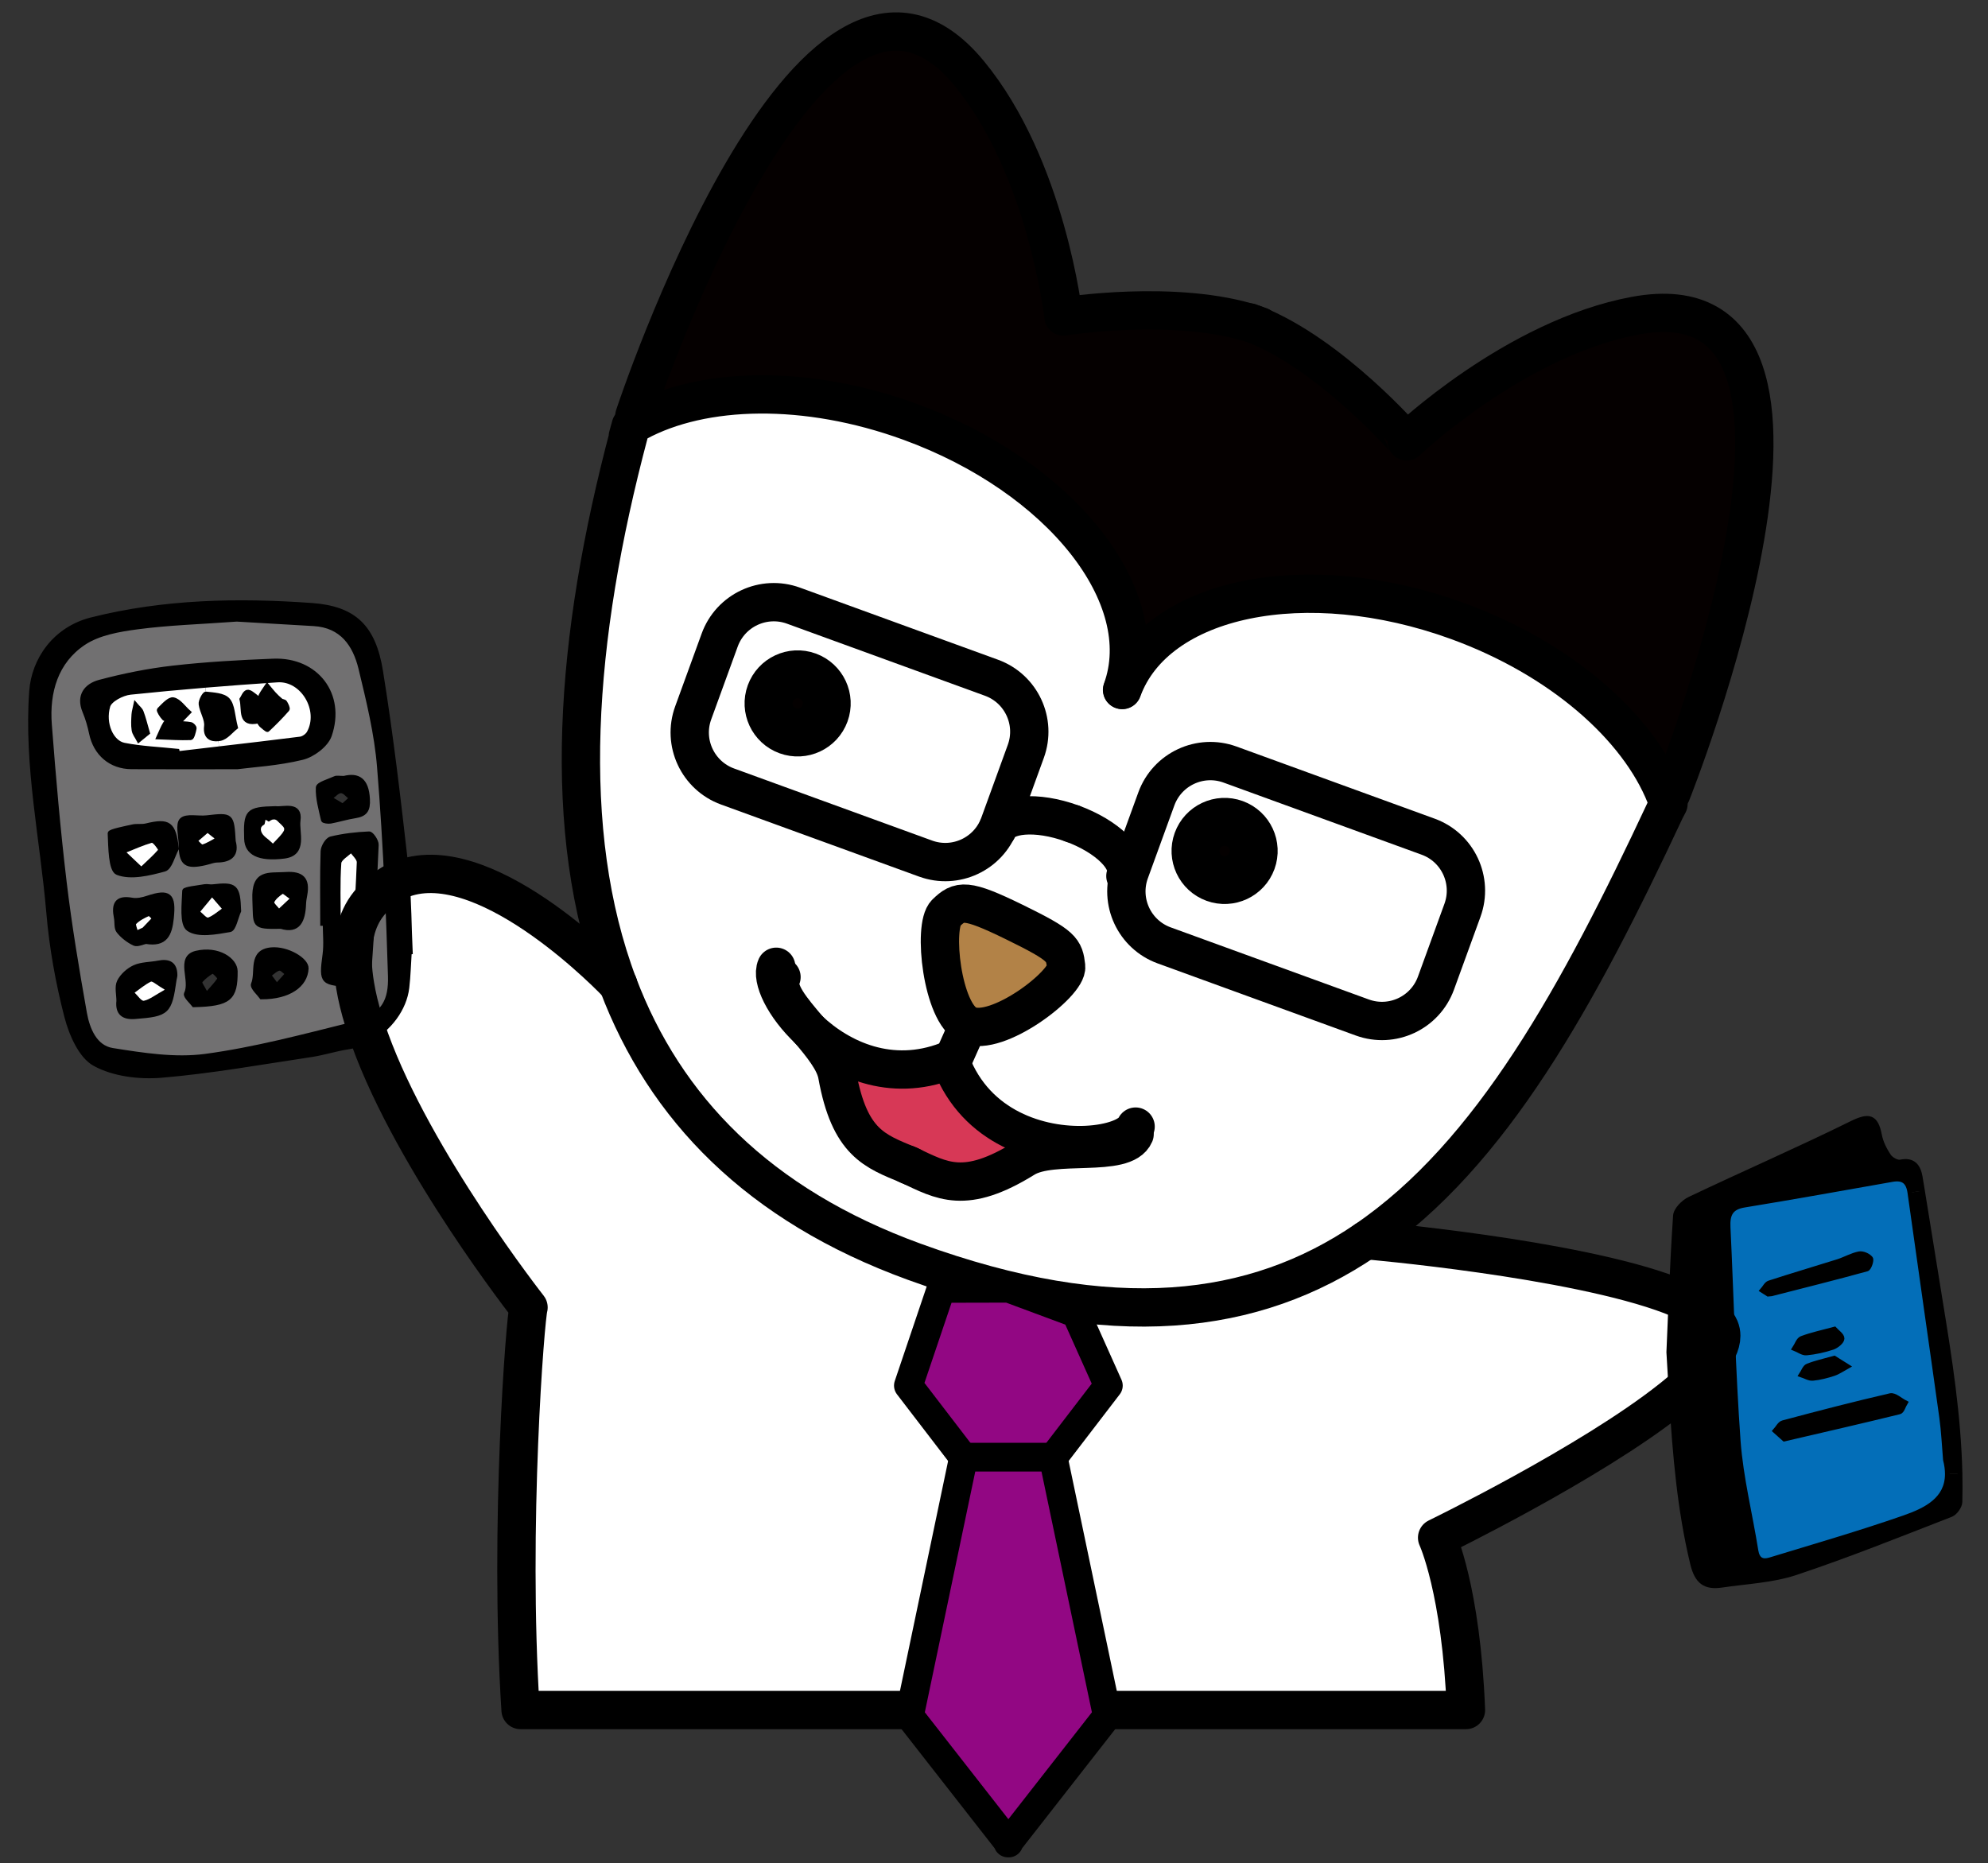 <?xml version="1.0" encoding="utf-8"?>
<!-- Generator: Adobe Illustrator 16.0.3, SVG Export Plug-In . SVG Version: 6.00 Build 0)  -->
<!DOCTYPE svg PUBLIC "-//W3C//DTD SVG 1.1//EN" "http://www.w3.org/Graphics/SVG/1.1/DTD/svg11.dtd">
<svg version="1.1" id="レイヤー_1" xmlns:x="http://ns.adobe.com/Extensibility/1.0/" xmlns:i="http://ns.adobe.com/AdobeIllustrator/10.0/" xmlns:graph="http://ns.adobe.com/Graphs/1.0/"
	 xmlns="http://www.w3.org/2000/svg" xmlns:xlink="http://www.w3.org/1999/xlink" xmlns:a="http://ns.adobe.com/AdobeSVGViewerExtensions/3.0/"
	 x="0px" y="0px" width="415px" height="389.001px" viewBox="0 0 415 389.001" enable-background="new 0 0 415 389.001"
	 xml:space="preserve">
<rect x="0" y="0" width="415" height="389.001" fill="#333333" stroke="none"/>
<g id="XMLID_2_">
	<g>
		<path d="M409.15,307.65c0.04,1.97,0.04,3.939-0.011,5.91c-0.02,0.92-1,2.29-1.859,2.63c-10.761,4.18-21.48,8.5-32.42,12.14
			c-4.9,1.63-10.28,1.84-15.45,2.61c-3.46,0.51-5.17-0.71-6.08-4.511c-2.71-11.25-3.66-22.659-4.39-34.439
			c6.17-4.91,10.38-9.561,10.38-13.12l2.35-0.1c0.3,7.369,0.65,14.739,1.18,22.1c0.57,7.67,2.49,15.23,3.7,22.85
			c0.311,1.931,1.351,2.42,2.94,1.931c9.33-2.851,18.729-5.561,27.939-8.771c4.66-1.62,9.09-3.85,9.09-9.149L409.15,307.65z"/>
		<path d="M409.15,307.65l-2.631,0.08c0-0.9-0.119-1.88-0.399-2.971c-0.25-2.939-0.38-5.899-0.78-8.81
			c-2.18-15.66-4.46-31.3-6.64-46.95l2.609-0.43c1.29,7.79,2.5,15.58,3.78,23.37C407.03,283.79,408.88,295.64,409.15,307.65z"/>
		<path fill="#036EB8" d="M406.12,304.76c0.28,1.091,0.399,2.07,0.399,2.971c0,5.3-4.43,7.529-9.09,9.149
			c-9.21,3.21-18.609,5.92-27.939,8.771c-1.59,0.489-2.63,0-2.94-1.931c-1.21-7.619-3.13-15.18-3.7-22.85
			c-0.529-7.36-0.88-14.73-1.18-22.1c-0.31-7.53-0.57-15.051-0.93-22.57c-0.12-2.59,0.49-4.14,3.39-4.61
			c10.311-1.68,20.58-3.54,30.87-5.35c2.25-0.4,3.37,0.41,3.7,2.76c2.18,15.65,4.46,31.29,6.64,46.95
			C405.74,298.86,405.87,301.82,406.12,304.76z M396.53,294.75c0.529-0.13,0.81-1.25,1.21-1.899c-1.05-0.53-2.25-1.681-3.13-1.48
			c-7.511,1.73-14.971,3.67-22.42,5.66c-0.65,0.17-1.091,1.109-1.62,1.689c0.64,0.57,1.27,1.141,1.899,1.7
			C380.74,298.49,388.65,296.69,396.53,294.75z M389.72,264.92c0.471-0.13,1.04-1.84,0.771-2.189c-0.471-0.61-1.65-1.11-2.391-0.971
			c-1.529,0.301-2.939,1.141-4.439,1.62c-4.771,1.5-9.57,2.91-14.33,4.46c-0.59,0.19-0.96,1.021-1.44,1.561
			c0.49,0.31,0.98,0.62,1.21,0.77c0.471-0.04,0.551-0.03,0.631-0.05C376.4,268.41,383.09,266.75,389.72,264.92z M384.53,279.45
			c0.02-0.68-1.09-1.41-1.58-1.96c-2.601,0.7-4.79,1.16-6.851,1.939c-0.659,0.25-1,1.37-1.479,2.091c0.83,0.33,1.7,1.01,2.49,0.93
			c1.85-0.18,3.71-0.58,5.47-1.17C383.39,281,384.51,280.101,384.53,279.45z M385.63,285.26c-0.92-0.569-1.83-1.149-2.72-1.71
			c-2.101,0.59-3.9,0.971-5.57,1.641c-0.59,0.239-0.89,1.199-1.32,1.84c0.801,0.26,1.631,0.79,2.4,0.72c1.49-0.14,2.98-0.53,4.4-1
			C383.81,286.41,384.7,285.771,385.63,285.26z"/>
		<path d="M400.84,245.71c0.16,0.95,0.32,1.91,0.47,2.86L398.7,249c-0.33-2.35-1.45-3.16-3.7-2.76
			c-10.29,1.81-20.56,3.67-30.87,5.35c-2.899,0.471-3.51,2.021-3.39,4.61c0.359,7.52,0.62,15.04,0.93,22.57l-2.35,0.1
			c0-0.55-0.11-1.08-0.32-1.58c-1.1-2.56-4.85-4.85-10.13-6.86c0.24-5.46,0.51-11.05,0.89-16.63c0.08-1.25,1.681-2.859,2.98-3.47
			c11.22-5.34,22.64-10.3,33.779-15.8c3.601-1.771,5.07-1.48,5.83,2.46c0.29,1.53,1.051,3.04,1.92,4.35
			c0.461,0.681,1.711,1.41,2.431,1.261C399.44,242.021,400.47,243.561,400.84,245.71z M387.16,238.47
			c-1.2,0.29-1.71,0.341-2.15,0.54c-3.04,1.37-6.05,2.79-9.08,4.17c-2.46,1.11-4.93,2.181-7.39,3.29
			c-0.271,0.131-0.48,0.4-0.71,0.601c0.33,0.03,0.72,0.189,0.979,0.069c5.62-2.489,11.221-5.01,16.811-7.539
			C385.96,239.45,386.24,239.15,387.16,238.47z M385.09,244c0.12-0.149,0.24-0.32,0.37-0.479c-0.13-0.061-0.31-0.21-0.38-0.17
			c-0.19,0.109-0.33,0.3-0.49,0.449C384.73,243.86,384.87,243.91,385.09,244z"/>
		<path d="M397.74,292.851c-0.4,0.649-0.681,1.77-1.21,1.899c-7.88,1.94-15.79,3.74-24.061,5.67c-0.63-0.56-1.26-1.13-1.899-1.7
			c0.529-0.58,0.97-1.52,1.62-1.689c7.449-1.99,14.909-3.93,22.42-5.66C395.49,291.17,396.69,292.32,397.74,292.851z"/>
		<path d="M390.49,262.73c0.27,0.35-0.3,2.06-0.771,2.189c-6.63,1.83-13.319,3.49-19.989,5.2c-0.08,0.02-0.16,0.01-0.631,0.05
			c-0.229-0.149-0.72-0.46-1.21-0.77c0.48-0.54,0.851-1.37,1.44-1.561c4.76-1.55,9.56-2.96,14.33-4.46
			c1.5-0.479,2.91-1.319,4.439-1.62C388.84,261.62,390.02,262.12,390.49,262.73z"/>
		<path d="M382.95,277.49c0.49,0.55,1.6,1.28,1.58,1.96c-0.021,0.65-1.141,1.55-1.95,1.83c-1.76,0.59-3.62,0.99-5.47,1.17
			c-0.79,0.08-1.66-0.6-2.49-0.93c0.479-0.721,0.82-1.841,1.479-2.091C378.16,278.65,380.35,278.19,382.95,277.49z"/>
		<path d="M382.91,283.55c0.89,0.561,1.8,1.141,2.72,1.71c-0.93,0.511-1.82,1.15-2.81,1.49c-1.42,0.47-2.91,0.86-4.4,1
			c-0.77,0.07-1.6-0.46-2.4-0.72c0.431-0.641,0.73-1.601,1.32-1.84C379.01,284.521,380.81,284.14,382.91,283.55z"/>
		<path d="M359,277.29c0.21,0.5,0.32,1.03,0.32,1.58c0,3.56-4.21,8.21-10.38,13.12c-0.2-3.2-0.381-6.43-0.57-9.69
			c0.17-3.85,0.33-7.83,0.5-11.87C354.15,272.44,357.9,274.73,359,277.29z"/>
		<path fill="#050000" d="M341.41,65.9c51.05-9.42,7.5,99.71,7.5,99.71l-1.24,0.51c-5.76-14.42-21.86-28.63-43.43-36.48
			c-31.561-11.48-62.88-5.03-69.96,14.41l-0.05-0.02c7.069-19.44-12.771-44.52-44.331-56c-21.65-7.88-43.18-7.32-56.86,0.09
			l-0.61-1.31c0,0,36.79-111.59,69.84-71.56C218.53,34.95,222,66.07,222,66.07s23.5-3.77,39.92,1.65
			c16.08,6.38,31.72,24.42,31.72,24.42S316.3,70.53,341.41,65.9z"/>
		<path fill="#FFFFFF" d="M348.37,282.3c0.189,3.261,0.37,6.49,0.57,9.69c-17.011,13.53-48.94,29.03-48.94,29.03
			s5.03,10.76,6.02,35.979H108.67c-2.46-38.36,1.02-82.1,1.66-84.05c0,0-23.87-30.37-33.12-55.97c4.05-2.221,7.2-6.341,7.73-10.79
			c0.29-2.46,0.34-4.94,0.51-7.41c0.06,0,0.13-0.01,0.2-0.021c-0.25-5.21-0.25-10.439-0.69-15.63
			c17.67-5.29,43.35,21.641,44.07,22.41c0,0.01,0.01,0.01,0.01,0.01c9.73,25.73,29.2,46,61.8,57.86
			c41.49,15.1,71.061,11.31,94.28-4.51c0,0,43.3,3.72,63.75,11.529C348.7,274.47,348.54,278.45,348.37,282.3z"/>
		<path fill="#FFFFFF" d="M129.04,205.55c0,0-0.01,0-0.01-0.01c-12.05-31.88-9.14-72.16,2.33-115.24l-0.3,0.82l0.61-2.22
			c0.45-0.27,0.9-0.53,1.37-0.78c13.68-7.41,35.21-7.97,56.86-0.09c31.56,11.48,51.4,36.56,44.331,56l0.05,0.02
			c7.08-19.44,38.399-25.89,69.96-14.41c21.569,7.85,37.67,22.06,43.43,36.48c0.23,0.56,0.44,1.13,0.63,1.7l-0.63,1.2
			c-18.12,38.72-36.28,71.99-62.55,89.88c-23.22,15.819-52.79,19.609-94.28,4.51C158.24,251.55,138.77,231.28,129.04,205.55z
			 M168.9,215.04c2.68,3.17,5.34,6.44,5.87,9.36c2.57,14.27,7.87,15.899,14.85,18.819c0.03,0.011,0.06,0.021,0.08,0.03
			c6.98,3.271,11.71,6.3,24.189-1.439c2.931-1.82,8.13-1.811,12.87-1.98l-0.029-0.8c-9.551,0.43-22.931-3.5-28.181-17.16l-0.82-0.37
			C185.93,226.04,175.46,221.2,168.9,215.04z M305.29,190.05c2.27-6.229-0.94-13.12-7.17-15.38l-41.34-15.05
			c-6.23-2.27-13.12,0.94-15.391,7.17l-5.529,15.2c-2.271,6.229,0.949,13.12,7.17,15.38l41.35,15.05
			c6.23,2.271,13.11-0.939,15.38-7.17L305.29,190.05z M202.1,213.99c6.04,2.68,20.87-8.69,20.459-12.21
			c-0.409-3.53-0.68-4.32-10.829-9.29c-10.15-4.97-11.471-4.57-14.26-1.87C194.68,193.311,196.65,211.561,202.1,213.99z
			 M214.14,156.87c2.271-6.23-0.939-13.11-7.169-15.38l-41.34-15.05c-6.23-2.26-13.12,0.95-15.39,7.18l-5.53,15.2
			c-2.27,6.22,0.95,13.11,7.17,15.38l41.35,15.05c6.23,2.26,13.11-0.95,15.38-7.17L214.14,156.87z"/>
		<path fill="#FFFFFF" d="M298.12,174.67c6.229,2.26,9.439,9.15,7.17,15.38l-5.53,15.2c-2.27,6.23-9.149,9.44-15.38,7.17
			l-41.35-15.05c-6.221-2.26-9.44-9.15-7.17-15.38l5.529-15.2c2.271-6.23,9.16-9.44,15.391-7.17L298.12,174.67z M261.35,179.73
			c1.15-3.15-0.479-6.64-3.63-7.79c-3.16-1.15-6.64,0.48-7.79,3.63c-1.149,3.16,0.48,6.64,3.63,7.79
			C256.71,184.51,260.2,182.88,261.35,179.73z"/>
		<path fill="#040000" d="M257.72,171.94c3.15,1.15,4.78,4.64,3.63,7.79c-1.149,3.15-4.64,4.78-7.79,3.63
			c-3.149-1.15-4.779-4.63-3.63-7.79C251.08,172.42,254.56,170.79,257.72,171.94z"/>
		<path fill="#D73856" d="M189.62,243.22c-6.98-2.92-12.28-4.55-14.85-18.819c-0.53-2.92-3.19-6.19-5.87-9.36
			c6.56,6.16,17.03,11,28.83,6.46l0.82,0.37c5.25,13.66,18.63,17.59,28.181,17.16l0.029,0.8c-4.74,0.17-9.939,0.16-12.87,1.98
			c-12.479,7.739-17.209,4.71-24.189,1.439C189.68,243.24,189.65,243.23,189.62,243.22z"/>
		<path fill="#B28247" d="M222.56,201.78c0.41,3.52-14.42,14.89-20.459,12.21c-5.45-2.43-7.42-20.68-4.63-23.37
			c2.79-2.7,4.11-3.1,14.26,1.87C221.88,197.46,222.15,198.25,222.56,201.78z"/>
		<path fill="#FFFFFF" d="M206.97,141.49c6.23,2.27,9.44,9.15,7.169,15.38l-5.529,15.21c-2.271,6.22-9.15,9.43-15.38,7.17
			l-41.35-15.05c-6.22-2.27-9.44-9.16-7.17-15.38l5.53-15.2c2.27-6.23,9.16-9.44,15.39-7.18L206.97,141.49z M172.22,148.93
			c1.15-3.15-0.48-6.64-3.63-7.79c-3.16-1.15-6.64,0.48-7.79,3.63c-1.15,3.16,0.48,6.64,3.63,7.79
			C167.59,153.71,171.07,152.08,172.22,148.93z"/>
		<path fill="#040000" d="M168.59,141.14c3.15,1.15,4.78,4.64,3.63,7.79c-1.15,3.15-4.63,4.78-7.79,3.63
			c-3.15-1.15-4.78-4.63-3.63-7.79C161.95,141.62,165.43,139.99,168.59,141.14z"/>
		<path d="M85.65,198.76c-0.07,0.011-0.14,0.021-0.2,0.021c-0.17,2.47-0.22,4.95-0.51,7.41c-0.53,4.449-3.68,8.569-7.73,10.79
			c-0.47-1.301-0.9-2.58-1.29-3.851c4.14-1.609,5.72-4.25,5.57-9.34c-0.18-6.22-0.41-12.45-0.71-18.67
			c1.32-0.91,2.72-1.56,4.18-1.99C85.4,188.32,85.4,193.55,85.65,198.76z"/>
		<path d="M84.72,180.61c0.09,0.84,0.18,1.68,0.24,2.52c-1.46,0.431-2.86,1.08-4.18,1.99c-0.39-8.35-0.89-16.68-1.57-25
			c-0.56-6.93-2.24-13.81-3.88-20.6c-1.21-4.98-3.94-8.96-9.81-9.31c-5.73-0.34-11.46-0.67-16.09-0.94
			c-7.67,0.56-14.23,0.75-20.71,1.61c-3.87,0.51-8.15,1.25-11.27,3.33c-5.81,3.88-7.65,10.26-7.13,17.06
			c0.84,10.97,1.79,21.94,3.09,32.86c1.09,9.16,2.62,18.271,4.23,27.36c0.61,3.41,2.15,7.21,5.83,7.8
			c6.39,1.021,13.08,2.07,19.39,1.23c10.27-1.381,20.37-4.08,30.46-6.591c0.96-0.239,1.82-0.5,2.6-0.8
			c0.39,1.271,0.82,2.55,1.29,3.851c-1.45,0.81-3.03,1.37-4.64,1.609c-2.57,0.391-5.07,1.221-7.64,1.601
			c-10.39,1.55-20.75,3.43-31.19,4.31c-4.62,0.39-10.01-0.25-13.95-2.42c-2.93-1.61-4.91-6.22-5.86-9.87
			c-1.83-7.08-3.14-14.38-3.76-21.67c-1.31-15.4-4.7-30.67-3.57-46.25c0.48-6.54,4.85-12.98,12.54-14.91
			c15.1-3.8,30.55-4.1,45.96-2.99c8.85,0.64,12.86,4.52,14.35,13.73C81.62,153.55,83.19,167.09,84.72,180.61z"/>
		<path fill="#717071" d="M81.49,203.79c0.15,5.09-1.43,7.73-5.57,9.34c-0.79-2.55-1.4-5.029-1.79-7.41
			c0.28,0.04,0.55,0.07,0.71-0.05c0.8-0.58,2.09-1.25,2.14-1.97c0.39-5.39,0.73-10.79,1.02-16.19c0.88-0.939,1.81-1.729,2.78-2.39
			C81.08,191.34,81.31,197.57,81.49,203.79z"/>
		<path fill="#717071" d="M79.21,160.12c0.68,8.32,1.18,16.65,1.57,25c-0.97,0.66-1.9,1.45-2.78,2.39
			c0.21-3.699,0.39-7.41,0.55-11.12c0.04-0.79-1.01-2.32-1.5-2.31c-2.67,0.11-5.37,0.42-7.96,1.05c-0.75,0.19-1.63,1.68-1.66,2.6
			c-0.17,5.01-0.08,10.03-0.08,15.05c0.18,0,0.35,0,0.53,0c0,2.149,0.24,4.34-0.04,6.46c-0.84,6.17-0.49,5.86,5.83,6.41
			c0.15,0.01,0.31,0.04,0.46,0.069c0.39,2.381,1,4.86,1.79,7.41c-0.78,0.3-1.64,0.561-2.6,0.8c-10.09,2.511-20.19,5.21-30.46,6.591
			c-6.31,0.84-13-0.21-19.39-1.23c-3.68-0.59-5.22-4.39-5.83-7.8c-1.61-9.09-3.14-18.2-4.23-27.36c-1.3-10.92-2.25-21.89-3.09-32.86
			c-0.52-6.8,1.32-13.18,7.13-17.06c3.12-2.08,7.4-2.82,11.27-3.33c6.48-0.86,13.04-1.05,20.71-1.61c4.63,0.27,10.36,0.6,16.09,0.94
			c5.87,0.35,8.6,4.33,9.81,9.31C76.97,146.31,78.65,153.19,79.21,160.12z M74.09,170.33c2.12-0.34,2.76-1.18,2.63-3.53
			c-0.21-3.98-2.01-5.04-4.9-4.31c-1.05,0-1.5-0.13-1.83,0.02c-1.27,0.59-3.52,1.21-3.56,1.9c-0.1,2.25,0.58,4.53,1.08,6.78
			c0.04,0.19,1,0.34,1.49,0.25C70.71,171.12,72.38,170.59,74.09,170.33z M68.77,153.49c2.91-8.49-2.77-15.82-11.68-15.48
			c-7,0.27-14.01,0.66-20.97,1.45c-5.17,0.59-10.32,1.63-15.35,2.97c-2.7,0.73-4.44,2.78-3.06,6.08c0.61,1.46,1.06,3.01,1.38,4.56
			c0.88,4.24,4.03,6.99,8.36,7.01c6.68,0.04,13.36,0.01,22.07,0.01c3.19-0.42,8.49-0.71,13.56-1.95
			C65.28,157.61,68.08,155.51,68.77,153.49z M63.92,202.18c0.08-1.75-3.97-4.199-7.28-3.899c-4.51,0.41-2.67,4.72-3.75,7.2
			c-0.27,0.63,1.33,2.069,1.73,2.649C60.31,208.13,63.77,205.64,63.92,202.18z M63.64,186.851c0.61-3.261-0.62-4.53-4.01-4.3
			c-3.54,0.23-6.71-0.68-6.45,5.28c0.25,5.42-0.58,5.69,5.48,5.58c3.62,1.12,4.6-1.28,4.73-4.66
			C63.41,188.12,63.52,187.48,63.64,186.851z M62.23,171.3c0.51-3.63-3.04-2.29-4.72-2.5c-5.81,0.13-6.24,0.6-6.04,6.36
			c0.1,2.82,2.45,4.26,7.83,3.59C63.81,178.19,61.89,173.76,62.23,171.3z M40.5,209.771c7.37-0.181,8.65-1.341,8.61-7
			c-0.02-2.341-3.59-4.851-8.13-3.78c-3.92,0.93-0.67,5.7-2.08,8.479C38.67,207.94,40.12,209.26,40.5,209.771z M47.98,194.09
			c0.81-0.13,1.25-2.55,1.86-3.92c-0.18-5.13-0.68-5.6-5.44-5.05c-0.54,0.07-1.13-0.12-1.66-0.03c-1.48,0.25-4.19,0.55-4.2,0.9
			c-0.09,2.75-0.63,6.93,0.84,7.939C41.39,195.311,45.11,194.58,47.98,194.09z M45.36,179.57c2.94-0.03,4.04-1.4,3.35-3.91
			c-0.34-5.56-0.34-5.53-5.58-4.94c-1.78,0.2-4.2-0.44-5.17,0.49c-0.88,0.84-0.19,3.33-0.17,5.08c0.04,4,1.03,4.75,5.02,3.85
			C43.66,179.95,44.5,179.58,45.36,179.57z M36.36,204.53c0.04-0.311,0.17-0.63,0.17-0.94c-0.01-2.399-1.36-2.96-3.47-2.55
			c-1.66,0.33-3.46,0.26-4.95,0.92c-1.28,0.58-2.59,1.75-3.2,2.99c-0.53,1.1-0.11,2.66-0.11,4.01c-0.27,2.49,0.93,3.47,3.37,3.28
			C34.97,211.71,35.4,211.33,36.36,204.53z M35.78,191.7c0.51-4.811-0.42-5.72-4.96-4.21c-1.03,0.35-2.24,0.61-3.28,0.42
			c-3.27-0.59-3.79,1-3.26,3.68c0.19,0.931-0.03,2.13,0.49,2.78c0.84,1.06,2.04,1.98,3.27,2.57c0.64,0.3,1.67-0.24,2.42-0.38
			C34.49,197.25,35.43,195.061,35.78,191.7z M34.31,181.46c1.15-0.32,1.71-2.8,2.53-4.3c-0.61-5.19-1.58-5.91-6.35-4.75
			c-0.91,0.22-1.92,0-2.83,0.21c-1.64,0.37-4.68,0.96-4.68,1.36c0.13,2.88,0.13,7.64,1.57,8.2
			C27.34,183.25,31.14,182.32,34.31,181.46z"/>
		<path d="M77.05,174.08c0.49-0.01,1.54,1.52,1.5,2.31c-0.16,3.71-0.34,7.42-0.55,11.12c-0.35,0.36-0.68,0.74-1,1.141
			c-1.38,1.71-2.3,3.72-2.83,5.96c0.34-4.86,0.62-9.721,0.81-14.58c0.03-0.85-1.06-1.74-1.64-2.61c-0.9,0.91-2.52,1.78-2.59,2.74
			c-0.29,4.2-0.12,8.42-0.12,12.64c0.07,0,0.13-0.01,0.2-0.01c0,2.39-0.09,4.78,0.06,7.16c0.04,0.74,0.76,1.439,1.18,2.15
			c0.47-0.461,1.25-0.9,1.55-1.381c0.04,1.601,0.22,3.271,0.51,5c-0.15-0.029-0.31-0.06-0.46-0.069c-6.32-0.55-6.67-0.24-5.83-6.41
			c0.28-2.12,0.04-4.311,0.04-6.46c-0.18,0-0.35,0-0.53,0c0-5.021-0.09-10.04,0.08-15.05c0.03-0.92,0.91-2.41,1.66-2.6
			C71.68,174.5,74.38,174.19,77.05,174.08z"/>
		<path d="M77,188.65c0.32-0.4,0.65-0.78,1-1.141c-0.29,5.4-0.63,10.801-1.02,16.19c-0.05,0.72-1.34,1.39-2.14,1.97
			c-0.16,0.12-0.43,0.09-0.71,0.05c-0.29-1.729-0.47-3.399-0.51-5c0.07-0.109,0.12-0.22,0.13-0.33c0.15-1.92,0.29-3.85,0.42-5.779
			C74.7,192.37,75.62,190.36,77,188.65z"/>
		<path d="M76.72,166.8c0.13,2.35-0.51,3.19-2.63,3.53c-1.71,0.26-3.38,0.79-5.09,1.11c-0.49,0.09-1.45-0.06-1.49-0.25
			c-0.5-2.25-1.18-4.53-1.08-6.78c0.04-0.69,2.29-1.31,3.56-1.9c0.33-0.15,0.78-0.02,1.83-0.02
			C74.71,161.76,76.51,162.82,76.72,166.8z M71.51,167.68c0.45-0.41,0.8-0.73,1.15-1.04c-0.49-0.38-0.98-1.04-1.48-1.05
			c-0.51,0-1.02,0.64-1.53,0.99C70.21,166.91,70.77,167.24,71.51,167.68z"/>
		<path fill="#FFFFFF" d="M73.34,177.42c0.58,0.87,1.67,1.76,1.64,2.61c-0.19,4.859-0.47,9.72-0.81,14.58
			c-0.45,1.88-0.62,3.93-0.55,6.109c-0.3,0.48-1.08,0.92-1.55,1.381c-0.42-0.711-1.14-1.41-1.18-2.15
			c-0.15-2.38-0.06-4.771-0.06-7.16c-0.07,0-0.13,0.01-0.2,0.01c0-4.22-0.17-8.439,0.12-12.64
			C70.82,179.2,72.44,178.33,73.34,177.42z"/>
		<path d="M57.09,138.01c8.91-0.34,14.59,6.99,11.68,15.48c-0.69,2.02-3.49,4.12-5.69,4.65c-5.07,1.24-10.37,1.53-13.56,1.95
			c-8.71,0-15.39,0.03-22.07-0.01c-4.33-0.02-7.48-2.77-8.36-7.01c-0.32-1.55-0.77-3.1-1.38-4.56c-1.38-3.3,0.36-5.35,3.06-6.08
			c5.03-1.34,10.18-2.38,15.35-2.97C43.08,138.67,50.09,138.28,57.09,138.01z M64.52,153.02c2.62-4.72-1.27-11.41-6.6-11.07
			c-5.02,0.33-10.05,0.7-15.07,1.12c-5.22,0.43-10.43,0.92-15.64,1.46c-1.71,0.18-4.3,1.53-4.69,2.86
			c-1.08,3.71,0.73,7.66,3.38,8.18c3.64,0.72,7.38,0.86,11.08,1.25c0.04,0.18,0.08,0.35,0.12,0.52c2.89-0.34,5.78-0.68,8.67-1.02
			c5.64-0.65,11.28-1.32,16.91-2.03C63.35,154.21,64.19,153.61,64.52,153.02z"/>
		<path fill="#FFFFFF" d="M57.92,141.95c5.33-0.34,9.22,6.35,6.6,11.07c-0.33,0.59-1.17,1.19-1.84,1.27
			c-5.63,0.71-11.27,1.38-16.91,2.03l-0.24-2.08c0.14-0.01,0.28-0.03,0.41-0.06c1.25-0.25,2.28-1.63,3.21-2.35
			c-0.63-2.48-0.6-4.56-1.62-5.69c-0.9-1-2.96-1.07-4.54-1.25l-0.14-1.82C47.87,142.65,52.9,142.28,57.92,141.95z M59.95,148.08
			c0.17-0.2-0.23-0.98-0.49-1.41c-0.14-0.22-0.61-0.2-0.84-0.39c-0.52-0.43-1.01-0.9-1.47-1.4c-0.48-0.52-0.92-1.1-1.38-1.65
			c-0.42,0.64-0.9,1.26-1.26,1.94c-0.2,0.38-0.18,0.87-0.26,1.31c-0.27-0.33-0.49-0.73-0.82-0.97c-0.57-0.42-1.33-1.13-1.81-1
			c-0.53,0.15-0.85,1.1-1.12,1.49c0.55,2.28-0.52,5.39,3.42,4.52c0.14-0.03,0.37,0.59,0.63,0.83c0.41,0.37,1.21,1.03,1.28,0.96
			C57.27,150.96,58.66,149.56,59.95,148.08z"/>
		<path d="M56.64,198.28c3.31-0.3,7.36,2.149,7.28,3.899c-0.15,3.46-3.61,5.95-9.3,5.95c-0.4-0.58-2-2.02-1.73-2.649
			C53.97,203,52.13,198.69,56.64,198.28z M59.35,203.34c-0.36-0.25-0.8-0.77-1.06-0.689c-0.56,0.17-1.02,0.649-1.52,1.01
			c0.28,0.37,0.56,0.74,1.04,1.39C58.48,204.3,58.92,203.82,59.35,203.34z"/>
		<path d="M59.63,182.55c3.39-0.23,4.62,1.04,4.01,4.3c-0.12,0.63-0.23,1.27-0.25,1.899c-0.13,3.38-1.11,5.78-4.73,4.66
			c-6.06,0.11-5.23-0.16-5.48-5.58C52.92,181.87,56.09,182.78,59.63,182.55z M61.23,187.561c-1.25-0.841-2.07-1.641-2.29-1.5
			c-0.87,0.569-1.84,1.319-2.2,2.229c-0.17,0.44,0.94,1.38,1.47,2.1C59.03,189.62,59.85,188.851,61.23,187.561z"/>
		<path d="M57.51,168.8c1.68,0.21,5.23-1.13,4.72,2.5c-0.34,2.46,1.58,6.89-2.93,7.45c-5.38,0.67-7.73-0.77-7.83-3.59
			C51.27,169.4,51.7,168.93,57.51,168.8z M58.84,173.16c0.11-0.2-0.89-0.99-1.37-1.5c-0.66-0.42-1.01,0.68-1.68,0.27
			c-0.19,1-1.04,0.57-0.8,1.45c0.21,0.79,1.28,1.36,1.96,2.02C57.61,174.67,58.39,174.01,58.84,173.16z"/>
		<path d="M59.46,146.67c0.26,0.43,0.66,1.21,0.49,1.41c-1.29,1.48-2.68,2.88-4.12,4.23c-0.07,0.07-0.87-0.59-1.28-0.96
			c-0.26-0.24-0.49-0.86-0.63-0.83c-3.94,0.87-2.87-2.24-3.42-4.52c0.27-0.39,0.59-1.34,1.12-1.49c0.48-0.13,1.24,0.58,1.81,1
			c0.33,0.24,0.55,0.64,0.82,0.97c0.08-0.44,0.06-0.93,0.26-1.31c0.36-0.68,0.84-1.3,1.26-1.94c0.46,0.55,0.9,1.13,1.38,1.65
			c0.46,0.5,0.95,0.97,1.47,1.4C58.85,146.47,59.32,146.45,59.46,146.67z"/>
		<path fill="#FFFFFF" d="M58.94,186.061c0.22-0.141,1.04,0.659,2.29,1.5c-1.38,1.29-2.2,2.06-3.02,2.829
			c-0.53-0.72-1.64-1.659-1.47-2.1C57.1,187.38,58.07,186.63,58.94,186.061z"/>
		<path fill="#FFFFFF" d="M57.47,171.66c0.48,0.51,1.48,1.3,1.37,1.5c-0.45,0.85-1.23,1.51-1.89,2.24
			c-0.68-0.66-1.75-1.23-1.96-2.02c-0.24-0.88,0.61-0.45,0.8-1.45C56.46,172.34,56.81,171.24,57.47,171.66z"/>
		<path d="M49.11,202.771c0.04,5.659-1.24,6.819-8.61,7c-0.38-0.511-1.83-1.83-1.6-2.301c1.41-2.779-1.84-7.55,2.08-8.479
			C45.52,197.92,49.09,200.43,49.11,202.771z M45.34,204.3c0.06-0.08-0.88-1.05-0.98-1c-0.76,0.48-1.5,1.051-2.1,1.73
			c-0.12,0.14,0.42,0.85,0.93,1.85C44.18,205.74,44.83,205.07,45.34,204.3z"/>
		<path d="M49.84,190.17c-0.61,1.37-1.05,3.79-1.86,3.92c-2.87,0.49-6.59,1.221-8.6-0.16c-1.47-1.01-0.93-5.189-0.84-7.939
			c0.01-0.351,2.72-0.65,4.2-0.9c0.53-0.09,1.12,0.101,1.66,0.03C49.16,184.57,49.66,185.04,49.84,190.17z M46.3,189.71
			c-0.49-0.58-0.99-1.149-2.03-2.35c-1.09,1.319-1.77,2.14-2.45,2.96c0.56,0.439,1.3,1.359,1.64,1.229
			C44.49,191.15,45.37,190.351,46.3,189.71z"/>
		<path d="M48.71,175.66c0.69,2.51-0.41,3.88-3.35,3.91c-0.86,0.01-1.7,0.38-2.55,0.57c-3.99,0.9-4.98,0.15-5.02-3.85
			c-0.02-1.75-0.71-4.24,0.17-5.08c0.97-0.93,3.39-0.29,5.17-0.49C48.37,170.13,48.37,170.1,48.71,175.66z M45.68,175.13
			c-0.64-0.51-1.29-1.03-2.36-1.88c-1.05,0.9-1.85,1.6-2.65,2.29c0.55,0.46,1.24,1.38,1.63,1.27
			C43.49,176.46,44.56,175.72,45.68,175.13z"/>
		<path d="M47.53,146.14c1.02,1.13,0.99,3.21,1.62,5.69c-0.93,0.72-1.96,2.1-3.21,2.35c-0.13,0.03-0.27,0.05-0.41,0.06
			c-1.27,0.14-2.72-0.27-2.43-2.63c0.18-1.46-0.93-3.03-1.13-4.6c-0.09-0.69,0.74-2.15,1.02-2.12
			C44.57,145.07,46.63,145.14,47.53,146.14z M45.7,151.4c-0.1-0.16-0.16-0.36-0.23-0.36c-0.21,0-0.41,0.07-0.62,0.11
			c0.08,0.15,0.15,0.42,0.26,0.43C45.28,151.61,45.48,151.47,45.7,151.4z"/>
		<path fill="#FFFFFF" d="M45.53,154.24l0.24,2.08c-2.89,0.34-5.78,0.68-8.67,1.02c-0.04-0.17-0.08-0.34-0.12-0.52
			c-3.7-0.39-7.44-0.53-11.08-1.25c-2.65-0.52-4.46-4.47-3.38-8.18c0.39-1.33,2.98-2.68,4.69-2.86c5.21-0.54,10.42-1.03,15.64-1.46
			l0.14,1.82c-0.28-0.03-1.11,1.43-1.02,2.12c0.2,1.57,1.31,3.14,1.13,4.6C42.81,153.97,44.26,154.38,45.53,154.24z M40.54,152.05
			c0.04-0.23-0.44-0.75-0.75-0.8c-0.88-0.17-1.8-0.16-2.7-0.22c0.75-0.78,1.5-1.55,2.25-2.33c-1.05-0.93-1.98-2.37-3.17-2.62
			c-0.81-0.17-2.04,1.24-2.92,2.11c-0.13,0.13,0.54,1.27,1.03,1.75c0.28,0.27,0.95,0.14,1.44,0.2c-0.42,0.31-0.98,0.54-1.23,0.96
			c-0.52,0.86-0.88,1.83-1.31,2.76c2.21,0.08,4.42,0.23,6.62,0.15C40.09,154,40.41,152.76,40.54,152.05z M30.78,152.98
			c-0.51-1.77-0.82-3.08-1.3-4.33c-0.2-0.53-0.75-0.94-1.14-1.4c-0.13,0.64-0.35,1.27-0.39,1.91c-0.06,1.08-0.14,2.2,0.03,3.26
			c0.11,0.71,0.65,1.36,1,2.03C29.61,153.94,30.24,153.43,30.78,152.98z"/>
		<path fill="#FFFFFF" d="M44.27,187.36c1.04,1.2,1.54,1.77,2.03,2.35c-0.93,0.641-1.81,1.44-2.84,1.84
			c-0.34,0.13-1.08-0.79-1.64-1.229C42.5,189.5,43.18,188.68,44.27,187.36z"/>
		<path fill="#FFFFFF" d="M43.32,173.25c1.07,0.85,1.72,1.37,2.36,1.88c-1.12,0.59-2.19,1.33-3.38,1.68
			c-0.39,0.11-1.08-0.81-1.63-1.27C41.47,174.85,42.27,174.15,43.32,173.25z"/>
		<path d="M39.79,151.25c0.31,0.05,0.79,0.57,0.75,0.8c-0.13,0.71-0.45,1.95-0.74,1.96c-2.2,0.08-4.41-0.07-6.62-0.15
			c0.43-0.93,0.79-1.9,1.31-2.76c0.25-0.42,0.81-0.65,1.23-0.96c-0.49-0.06-1.16,0.07-1.44-0.2c-0.49-0.48-1.16-1.62-1.03-1.75
			c0.88-0.87,2.11-2.28,2.92-2.11c1.19,0.25,2.12,1.69,3.17,2.62c-0.75,0.78-1.5,1.55-2.25,2.33
			C37.99,151.09,38.91,151.08,39.79,151.25z"/>
		<path d="M36.53,203.59c0,0.311-0.13,0.63-0.17,0.94c-0.96,6.8-1.39,7.18-8.19,7.71c-2.44,0.189-3.64-0.79-3.37-3.28
			c0-1.35-0.42-2.91,0.11-4.01c0.61-1.24,1.92-2.41,3.2-2.99c1.49-0.66,3.29-0.59,4.95-0.92C35.17,200.63,36.52,201.19,36.53,203.59
			z M30.03,208.92c1.17-0.229,2.21-1.1,4.36-2.3c-1.79-1.06-2.57-1.83-2.9-1.67c-1.21,0.6-2.27,1.5-3.38,2.29
			C28.75,207.84,29.52,209.021,30.03,208.92z"/>
		<path d="M30.82,187.49c4.54-1.51,5.47-0.601,4.96,4.21c-0.35,3.36-1.29,5.55-5.32,4.86c-0.75,0.14-1.78,0.68-2.42,0.38
			c-1.23-0.59-2.43-1.511-3.27-2.57c-0.52-0.65-0.3-1.85-0.49-2.78c-0.53-2.68-0.01-4.27,3.26-3.68
			C28.58,188.101,29.79,187.84,30.82,187.49z M30.08,194.08c0.74-0.78,1.49-1.56,2.23-2.35c-0.43-0.36-1.05-1.12-1.27-1.021
			c-1.1,0.49-2.25,1.07-3.05,1.92c-0.32,0.33,0.23,1.471,0.38,2.24C28.94,194.61,29.51,194.351,30.08,194.08z"/>
		<path d="M36.84,177.16c-0.82,1.5-1.38,3.98-2.53,4.3c-3.17,0.86-6.97,1.79-9.76,0.72c-1.44-0.56-1.44-5.32-1.57-8.2
			c0-0.4,3.04-0.99,4.68-1.36c0.91-0.21,1.92,0.01,2.83-0.21C35.26,171.25,36.23,171.97,36.84,177.16z M32.97,177.44
			c0.07-0.08-1.01-1.56-1.29-1.48c-1.8,0.52-3.52,1.3-5.26,1.99c0.82,0.78,1.64,1.55,3.08,2.92C31,179.44,32.06,178.5,32.97,177.44z
			"/>
		<path fill="#FFFFFF" d="M31.68,175.96c0.28-0.08,1.36,1.4,1.29,1.48c-0.91,1.06-1.97,2-3.47,3.43c-1.44-1.37-2.26-2.14-3.08-2.92
			C28.16,177.26,29.88,176.48,31.68,175.96z"/>
		<path fill="#FFFFFF" d="M32.31,191.73c-0.74,0.79-1.49,1.569-2.23,2.35c-0.57,0.271-1.14,0.53-1.71,0.79
			c-0.15-0.77-0.7-1.91-0.38-2.24c0.8-0.85,1.95-1.43,3.05-1.92C31.26,190.61,31.88,191.37,32.31,191.73z"/>
		<path fill="#FFFFFF" d="M34.39,206.62c-2.15,1.2-3.19,2.07-4.36,2.3c-0.51,0.101-1.28-1.08-1.92-1.68
			c1.11-0.79,2.17-1.69,3.38-2.29C31.82,204.79,32.6,205.561,34.39,206.62z"/>
		<path d="M29.48,148.65c0.48,1.25,0.79,2.56,1.3,4.33c-0.54,0.45-1.17,0.96-1.8,1.47c-0.35-0.67-0.89-1.32-1-2.03
			c-0.17-1.06-0.09-2.18-0.03-3.26c0.04-0.64,0.26-1.27,0.39-1.91C28.73,147.71,29.28,148.12,29.48,148.65z"/>
	</g>
	<g>
		<path fill="none" stroke="#000000" stroke-miterlimit="10" d="M348.94,291.99c-0.2-3.2-0.381-6.43-0.57-9.69
			c0.17-3.85,0.33-7.83,0.5-11.87c0.24-5.46,0.51-11.05,0.89-16.63c0.08-1.25,1.681-2.859,2.98-3.47
			c11.22-5.34,22.64-10.3,33.779-15.8c3.601-1.771,5.07-1.48,5.83,2.46c0.29,1.53,1.051,3.04,1.92,4.35
			c0.461,0.681,1.711,1.41,2.431,1.261c2.74-0.58,3.77,0.96,4.14,3.109c0.16,0.95,0.32,1.91,0.47,2.86
			c1.29,7.79,2.5,15.58,3.78,23.37c1.94,11.85,3.79,23.699,4.061,35.71c0.04,1.97,0.04,3.939-0.011,5.91
			c-0.02,0.92-1,2.29-1.859,2.63c-10.761,4.18-21.48,8.5-32.42,12.14c-4.9,1.63-10.28,1.84-15.45,2.61
			c-3.46,0.51-5.17-0.71-6.08-4.511C350.62,315.18,349.67,303.771,348.94,291.99z"/>
		<path fill="none" stroke="#000000" stroke-miterlimit="10" d="M398.7,249c2.18,15.65,4.46,31.29,6.64,46.95
			c0.4,2.91,0.53,5.87,0.78,8.81c0.28,1.091,0.399,2.07,0.399,2.971c0,5.3-4.43,7.529-9.09,9.149
			c-9.21,3.21-18.609,5.92-27.939,8.771c-1.59,0.489-2.63,0-2.94-1.931c-1.21-7.619-3.13-15.18-3.7-22.85
			c-0.529-7.36-0.88-14.73-1.18-22.1c-0.31-7.53-0.57-15.051-0.93-22.57c-0.12-2.59,0.49-4.14,3.39-4.61
			c10.311-1.68,20.58-3.54,30.87-5.35C397.25,245.84,398.37,246.65,398.7,249z"/>
		<path fill="none" stroke="#000000" stroke-miterlimit="10" d="M387.16,238.47c-0.92,0.681-1.2,0.98-1.54,1.131
			c-5.59,2.529-11.19,5.05-16.811,7.539c-0.26,0.12-0.649-0.039-0.979-0.069c0.229-0.2,0.439-0.47,0.71-0.601
			c2.46-1.109,4.93-2.18,7.39-3.29c3.03-1.38,6.04-2.8,9.08-4.17C385.45,238.811,385.96,238.76,387.16,238.47z"/>
		<path fill="none" stroke="#000000" stroke-miterlimit="10" d="M385.09,244c-0.22-0.09-0.359-0.14-0.5-0.2
			c0.16-0.149,0.3-0.34,0.49-0.449c0.07-0.04,0.25,0.109,0.38,0.17C385.33,243.68,385.21,243.851,385.09,244z"/>
		<path fill="none" stroke="#000000" stroke-miterlimit="10" d="M372.47,300.42c-0.63-0.56-1.26-1.13-1.899-1.7
			c0.529-0.58,0.97-1.52,1.62-1.689c7.449-1.99,14.909-3.93,22.42-5.66c0.88-0.2,2.08,0.95,3.13,1.48
			c-0.4,0.649-0.681,1.77-1.21,1.899C388.65,296.69,380.74,298.49,372.47,300.42z"/>
		<path fill="none" stroke="#000000" stroke-miterlimit="10" d="M369.1,270.17c-0.229-0.149-0.72-0.46-1.21-0.77
			c0.48-0.54,0.851-1.37,1.44-1.561c4.76-1.55,9.56-2.96,14.33-4.46c1.5-0.479,2.91-1.319,4.439-1.62
			c0.74-0.14,1.92,0.36,2.391,0.971c0.27,0.35-0.3,2.06-0.771,2.189c-6.63,1.83-13.319,3.49-19.989,5.2
			C369.65,270.14,369.57,270.13,369.1,270.17z"/>
		<path fill="none" stroke="#000000" stroke-miterlimit="10" d="M382.95,277.49c0.49,0.55,1.6,1.28,1.58,1.96
			c-0.021,0.65-1.141,1.55-1.95,1.83c-1.76,0.59-3.62,0.99-5.47,1.17c-0.79,0.08-1.66-0.6-2.49-0.93
			c0.479-0.721,0.82-1.841,1.479-2.091C378.16,278.65,380.35,278.19,382.95,277.49z"/>
		<path fill="none" stroke="#000000" stroke-miterlimit="10" d="M382.91,283.55c0.89,0.561,1.8,1.141,2.72,1.71
			c-0.93,0.511-1.82,1.15-2.81,1.49c-1.42,0.47-2.91,0.86-4.4,1c-0.77,0.07-1.6-0.46-2.4-0.72c0.431-0.641,0.73-1.601,1.32-1.84
			C379.01,284.521,380.81,284.14,382.91,283.55z"/>
		<path fill="none" stroke="#000000" stroke-miterlimit="10" d="M84.96,183.13c0.44,5.19,0.44,10.42,0.69,15.63
			c-0.07,0.011-0.14,0.021-0.2,0.021c-0.17,2.47-0.22,4.95-0.51,7.41c-0.53,4.449-3.68,8.569-7.73,10.79
			c-1.45,0.81-3.03,1.37-4.64,1.609c-2.57,0.391-5.07,1.221-7.64,1.601c-10.39,1.55-20.75,3.43-31.19,4.31
			c-4.62,0.39-10.01-0.25-13.95-2.42c-2.93-1.61-4.91-6.22-5.86-9.87c-1.83-7.08-3.14-14.38-3.76-21.67
			c-1.31-15.4-4.7-30.67-3.57-46.25c0.48-6.54,4.85-12.98,12.54-14.91c15.1-3.8,30.55-4.1,45.96-2.99
			c8.85,0.64,12.86,4.52,14.35,13.73c2.17,13.43,3.74,26.97,5.27,40.49C84.81,181.45,84.9,182.29,84.96,183.13z"/>
		<path fill="none" stroke="#000000" stroke-miterlimit="10" d="M75.92,213.13c-0.78,0.3-1.64,0.561-2.6,0.8
			c-10.09,2.511-20.19,5.21-30.46,6.591c-6.31,0.84-13-0.21-19.39-1.23c-3.68-0.59-5.22-4.39-5.83-7.8
			c-1.61-9.09-3.14-18.2-4.23-27.36c-1.3-10.92-2.25-21.89-3.09-32.86c-0.52-6.8,1.32-13.18,7.13-17.06
			c3.12-2.08,7.4-2.82,11.27-3.33c6.48-0.86,13.04-1.05,20.71-1.61c4.63,0.27,10.36,0.6,16.09,0.94c5.87,0.35,8.6,4.33,9.81,9.31
			c1.64,6.79,3.32,13.67,3.88,20.6c0.68,8.32,1.18,16.65,1.57,25c0.3,6.22,0.53,12.45,0.71,18.67
			C81.64,208.88,80.06,211.521,75.92,213.13z"/>
		<path fill="none" stroke="#000000" stroke-miterlimit="10" d="M49.52,160.09c-8.71,0-15.39,0.03-22.07-0.01
			c-4.33-0.02-7.48-2.77-8.36-7.01c-0.32-1.55-0.77-3.1-1.38-4.56c-1.38-3.3,0.36-5.35,3.06-6.08c5.03-1.34,10.18-2.38,15.35-2.97
			c6.96-0.79,13.97-1.18,20.97-1.45c8.91-0.34,14.59,6.99,11.68,15.48c-0.69,2.02-3.49,4.12-5.69,4.65
			C58.01,159.38,52.71,159.67,49.52,160.09z"/>
		<path fill="none" stroke="#000000" stroke-miterlimit="10" d="M74.13,205.72c-0.15-0.029-0.31-0.06-0.46-0.069
			c-6.32-0.55-6.67-0.24-5.83-6.41c0.28-2.12,0.04-4.311,0.04-6.46c-0.18,0-0.35,0-0.53,0c0-5.021-0.09-10.04,0.08-15.05
			c0.03-0.92,0.91-2.41,1.66-2.6c2.59-0.63,5.29-0.94,7.96-1.05c0.49-0.01,1.54,1.52,1.5,2.31c-0.16,3.71-0.34,7.42-0.55,11.12
			c-0.29,5.4-0.63,10.801-1.02,16.19c-0.05,0.72-1.34,1.39-2.14,1.97C74.68,205.79,74.41,205.76,74.13,205.72z"/>
		<path fill="none" stroke="#000000" stroke-miterlimit="10" d="M36.84,177.16c-0.82,1.5-1.38,3.98-2.53,4.3
			c-3.17,0.86-6.97,1.79-9.76,0.72c-1.44-0.56-1.44-5.32-1.57-8.2c0-0.4,3.04-0.99,4.68-1.36c0.91-0.21,1.92,0.01,2.83-0.21
			C35.26,171.25,36.23,171.97,36.84,177.16z"/>
		<path fill="none" stroke="#000000" stroke-miterlimit="10" d="M58.66,193.41c-6.06,0.11-5.23-0.16-5.48-5.58
			c-0.26-5.96,2.91-5.05,6.45-5.28c3.39-0.23,4.62,1.04,4.01,4.3c-0.12,0.63-0.23,1.27-0.25,1.899
			C63.26,192.13,62.28,194.53,58.66,193.41z"/>
		<path fill="none" stroke="#000000" stroke-miterlimit="10" d="M24.8,208.96c0-1.35-0.42-2.91,0.11-4.01
			c0.61-1.24,1.92-2.41,3.2-2.99c1.49-0.66,3.29-0.59,4.95-0.92c2.11-0.41,3.46,0.15,3.47,2.55c0,0.311-0.13,0.63-0.17,0.94
			c-0.96,6.8-1.39,7.18-8.19,7.71C25.73,212.43,24.53,211.45,24.8,208.96z"/>
		<path fill="none" stroke="#000000" stroke-miterlimit="10" d="M49.84,190.17c-0.61,1.37-1.05,3.79-1.86,3.92
			c-2.87,0.49-6.59,1.221-8.6-0.16c-1.47-1.01-0.93-5.189-0.84-7.939c0.01-0.351,2.72-0.65,4.2-0.9c0.53-0.09,1.12,0.101,1.66,0.03
			C49.16,184.57,49.66,185.04,49.84,190.17z"/>
		<path fill="none" stroke="#000000" stroke-miterlimit="10" d="M30.46,196.561c-0.75,0.14-1.78,0.68-2.42,0.38
			c-1.23-0.59-2.43-1.511-3.27-2.57c-0.52-0.65-0.3-1.85-0.49-2.78c-0.53-2.68-0.01-4.27,3.26-3.68c1.04,0.19,2.25-0.07,3.28-0.42
			c4.54-1.51,5.47-0.601,4.96,4.21C35.43,195.061,34.49,197.25,30.46,196.561z"/>
		<path fill="none" stroke="#000000" stroke-miterlimit="10" d="M48.71,175.66c0.69,2.51-0.41,3.88-3.35,3.91
			c-0.86,0.01-1.7,0.38-2.55,0.57c-3.99,0.9-4.98,0.15-5.02-3.85c-0.02-1.75-0.71-4.24,0.17-5.08c0.97-0.93,3.39-0.29,5.17-0.49
			C48.37,170.13,48.37,170.1,48.71,175.66z"/>
		<path fill="none" stroke="#000000" stroke-miterlimit="10" d="M40.5,209.771c-0.38-0.511-1.83-1.83-1.6-2.301
			c1.41-2.779-1.84-7.55,2.08-8.479c4.54-1.07,8.11,1.439,8.13,3.78C49.15,208.43,47.87,209.59,40.5,209.771z"/>
		<path fill="none" stroke="#000000" stroke-miterlimit="10" d="M57.51,168.8c1.68,0.21,5.23-1.13,4.72,2.5
			c-0.34,2.46,1.58,6.89-2.93,7.45c-5.38,0.67-7.73-0.77-7.83-3.59C51.27,169.4,51.7,168.93,57.51,168.8z"/>
		<path fill="none" stroke="#000000" stroke-miterlimit="10" d="M54.62,208.13c-0.4-0.58-2-2.02-1.73-2.649
			c1.08-2.48-0.76-6.79,3.75-7.2c3.31-0.3,7.36,2.149,7.28,3.899C63.77,205.64,60.31,208.13,54.62,208.13z"/>
		<path fill="none" stroke="#000000" stroke-miterlimit="10" d="M71.82,162.49c2.89-0.73,4.69,0.33,4.9,4.31
			c0.13,2.35-0.51,3.19-2.63,3.53c-1.71,0.26-3.38,0.79-5.09,1.11c-0.49,0.09-1.45-0.06-1.49-0.25c-0.5-2.25-1.18-4.53-1.08-6.78
			c0.04-0.69,2.29-1.31,3.56-1.9C70.32,162.36,70.77,162.49,71.82,162.49z"/>
		<path fill="none" stroke="#000000" stroke-miterlimit="10" d="M45.77,156.32c-2.89,0.34-5.78,0.68-8.67,1.02
			c-0.04-0.17-0.08-0.34-0.12-0.52c-3.7-0.39-7.44-0.53-11.08-1.25c-2.65-0.52-4.46-4.47-3.38-8.18c0.39-1.33,2.98-2.68,4.69-2.86
			c5.21-0.54,10.42-1.03,15.64-1.46c5.02-0.42,10.05-0.79,15.07-1.12c5.33-0.34,9.22,6.35,6.6,11.07c-0.33,0.59-1.17,1.19-1.84,1.27
			C57.05,155,51.41,155.67,45.77,156.32z"/>
		<path fill="none" stroke="#000000" stroke-miterlimit="10" d="M73.62,200.72c-0.3,0.48-1.08,0.92-1.55,1.381
			c-0.42-0.711-1.14-1.41-1.18-2.15c-0.15-2.38-0.06-4.771-0.06-7.16c-0.07,0-0.13,0.01-0.2,0.01c0-4.22-0.17-8.439,0.12-12.64
			c0.07-0.96,1.69-1.83,2.59-2.74c0.58,0.87,1.67,1.76,1.64,2.61c-0.19,4.859-0.47,9.72-0.81,14.58
			c-0.13,1.93-0.27,3.859-0.42,5.779C73.74,200.5,73.69,200.61,73.62,200.72z"/>
		<path fill="none" stroke="#000000" stroke-miterlimit="10" d="M61.23,187.561c-1.38,1.29-2.2,2.06-3.02,2.829
			c-0.53-0.72-1.64-1.659-1.47-2.1c0.36-0.91,1.33-1.66,2.2-2.229C59.16,185.92,59.98,186.72,61.23,187.561z"/>
		<path fill="none" stroke="#000000" stroke-miterlimit="10" d="M28.37,194.87c-0.15-0.77-0.7-1.91-0.38-2.24
			c0.8-0.85,1.95-1.43,3.05-1.92c0.22-0.1,0.84,0.66,1.27,1.021c-0.74,0.79-1.49,1.569-2.23,2.35
			C29.51,194.351,28.94,194.61,28.37,194.87z"/>
		<path fill="none" stroke="#000000" stroke-miterlimit="10" d="M43.32,173.25c1.07,0.85,1.72,1.37,2.36,1.88
			c-1.12,0.59-2.19,1.33-3.38,1.68c-0.39,0.11-1.08-0.81-1.63-1.27C41.47,174.85,42.27,174.15,43.32,173.25z"/>
		<path fill="none" stroke="#FFFFFF" stroke-miterlimit="10" d="M57.47,171.66c0.48,0.51,1.48,1.3,1.37,1.5
			c-0.45,0.85-1.23,1.51-1.89,2.24c-0.68-0.66-1.75-1.23-1.96-2.02c-0.24-0.88,0.61-0.45,0.8-1.45
			C56.46,172.34,56.81,171.24,57.47,171.66z"/>
		<path fill="none" stroke="#000000" stroke-miterlimit="10" d="M42.99,144.89c1.58,0.18,3.64,0.25,4.54,1.25
			c1.02,1.13,0.99,3.21,1.62,5.69c-0.93,0.72-1.96,2.1-3.21,2.35c-0.13,0.03-0.27,0.05-0.41,0.06c-1.27,0.14-2.72-0.27-2.43-2.63
			c0.18-1.46-0.93-3.03-1.13-4.6C41.88,146.32,42.71,144.86,42.99,144.89z"/>
		<path fill="none" stroke="#000000" stroke-miterlimit="10" d="M50.5,146c0.27-0.39,0.59-1.34,1.12-1.49
			c0.48-0.13,1.24,0.58,1.81,1c0.33,0.24,0.55,0.64,0.82,0.97c0.08-0.44,0.06-0.93,0.26-1.31c0.36-0.68,0.84-1.3,1.26-1.94
			c0.46,0.55,0.9,1.13,1.38,1.65c0.46,0.5,0.95,0.97,1.47,1.4c0.23,0.19,0.7,0.17,0.84,0.39c0.26,0.43,0.66,1.21,0.49,1.41
			c-1.29,1.48-2.68,2.88-4.12,4.23c-0.07,0.07-0.87-0.59-1.28-0.96c-0.26-0.24-0.49-0.86-0.63-0.83
			C49.98,151.39,51.05,148.28,50.5,146z"/>
		<path fill="none" stroke="#000000" stroke-miterlimit="10" d="M37.09,151.03c0.9,0.06,1.82,0.05,2.7,0.22
			c0.31,0.05,0.79,0.57,0.75,0.8c-0.13,0.71-0.45,1.95-0.74,1.96c-2.2,0.08-4.41-0.07-6.62-0.15c0.43-0.93,0.79-1.9,1.31-2.76
			c0.25-0.42,0.81-0.65,1.23-0.96c-0.49-0.06-1.16,0.07-1.44-0.2c-0.49-0.48-1.16-1.62-1.03-1.75c0.88-0.87,2.11-2.28,2.92-2.11
			c1.19,0.25,2.12,1.69,3.17,2.62C38.59,149.48,37.84,150.25,37.09,151.03z"/>
		<path fill="none" stroke="#000000" stroke-miterlimit="10" d="M30.78,152.98c-0.54,0.45-1.17,0.96-1.8,1.47
			c-0.35-0.67-0.89-1.32-1-2.03c-0.17-1.06-0.09-2.18-0.03-3.26c0.04-0.64,0.26-1.27,0.39-1.91c0.39,0.46,0.94,0.87,1.14,1.4
			C29.96,149.9,30.27,151.21,30.78,152.98z"/>
		<path fill="none" stroke="#000000" stroke-miterlimit="10" d="M45.7,151.4c-0.22,0.07-0.42,0.21-0.59,0.18
			c-0.11-0.01-0.18-0.28-0.26-0.43c0.21-0.04,0.41-0.11,0.62-0.11C45.54,151.04,45.6,151.24,45.7,151.4z"/>
		<path fill="none" stroke="#000000" stroke-width="8" stroke-miterlimit="10" d="M208.61,172.08c-2.271,6.22-9.15,9.43-15.38,7.17
			l-41.35-15.05c-6.22-2.27-9.44-9.16-7.17-15.38l5.53-15.2c2.27-6.23,9.16-9.44,15.39-7.18l41.34,15.05
			c6.23,2.27,9.44,9.15,7.169,15.38L208.61,172.08z"/>
		<path fill="none" stroke="#000000" stroke-width="10" stroke-miterlimit="10" d="M172.22,148.93c-1.15,3.15-4.63,4.78-7.79,3.63
			c-3.15-1.15-4.78-4.63-3.63-7.79c1.15-3.15,4.63-4.78,7.79-3.63C171.74,142.29,173.37,145.78,172.22,148.93z"/>
		<path fill="none" stroke="#000000" stroke-width="10" stroke-miterlimit="10" d="M261.35,179.73c-1.149,3.15-4.64,4.78-7.79,3.63
			c-3.149-1.15-4.779-4.63-3.63-7.79c1.15-3.15,4.63-4.78,7.79-3.63C260.87,173.09,262.5,176.58,261.35,179.73z"/>
		<path fill="none" stroke="#000000" stroke-width="8" stroke-miterlimit="10" d="M299.76,205.25c-2.27,6.23-9.149,9.44-15.38,7.17
			l-41.35-15.05c-6.221-2.26-9.44-9.15-7.17-15.38l5.529-15.2c2.271-6.23,9.16-9.44,15.391-7.17l41.34,15.05
			c6.229,2.26,9.439,9.15,7.17,15.38L299.76,205.25z"/>
		<path fill="none" stroke="#000000" stroke-width="8" stroke-linecap="round" stroke-linejoin="bevel" stroke-miterlimit="10" d="
			M208.21,173.16c1.22-3.37,8.19-3.93,15.58-1.24"/>
		<path fill="none" stroke="#000000" stroke-width="8" stroke-linecap="round" stroke-linejoin="bevel" stroke-miterlimit="10" d="
			M234.93,182.89c1.23-3.38-3.76-8.29-11.13-10.97h-0.01"/>
		<path fill="none" stroke="#000000" stroke-width="8" stroke-linecap="round" stroke-linejoin="round" stroke-miterlimit="10" d="
			M197.47,190.62c-2.79,2.69-0.82,20.94,4.63,23.37c6.04,2.68,20.87-8.69,20.459-12.21c-0.409-3.53-0.68-4.32-10.829-9.29
			C201.58,187.521,200.26,187.92,197.47,190.62z"/>
		
			<line fill="none" stroke="#000000" stroke-width="8" stroke-linecap="round" stroke-linejoin="round" stroke-miterlimit="10" x1="201.86" y1="214.64" x2="198.82" y2="221.46"/>
		<path fill="none" stroke="#000000" stroke-width="8" stroke-linecap="round" stroke-linejoin="round" stroke-miterlimit="10" d="
			M189.7,243.25c0.2,0.09,0.4,0.17,0.6,0.26"/>
		<path fill="none" stroke="#000000" stroke-width="8" stroke-linecap="round" stroke-linejoin="round" stroke-miterlimit="10" d="
			M168.9,215.04c2.68,3.17,5.34,6.44,5.87,9.36c2.57,14.27,7.87,15.899,14.85,18.819"/>
		<path fill="none" stroke="#000000" stroke-width="8" stroke-linecap="round" stroke-linejoin="round" stroke-miterlimit="10" d="
			M163.14,203.98c-1.33,2.84,2.2,6.85,5.73,11.029"/>
		<path fill="none" stroke="#000000" stroke-width="8" stroke-linecap="round" stroke-linejoin="round" stroke-miterlimit="10" d="
			M162.04,201.83c-1.11,2.5,1.61,8.26,6.83,13.18c0.01,0.011,0.02,0.021,0.03,0.03c6.56,6.16,17.03,11,28.83,6.46"/>
		<path fill="none" stroke="#000000" stroke-width="8" stroke-linecap="round" stroke-linejoin="round" stroke-miterlimit="10" d="
			M237.06,235.2c-0.89,2.01-5.02,3.59-10.329,3.83c-9.551,0.43-22.931-3.5-28.181-17.16"/>
		<path fill="none" stroke="#000000" stroke-width="8" stroke-linecap="round" stroke-linejoin="round" stroke-miterlimit="10" d="
			M236.85,236.771c-1.069,2.54-5.35,2.899-10.09,3.06c-4.74,0.17-9.939,0.16-12.87,1.98c-12.479,7.739-17.209,4.71-24.189,1.439
			c-0.02-0.01-0.05-0.02-0.08-0.03c-0.1-0.05-0.2-0.1-0.31-0.149"/>
		<path fill="none" stroke="#000000" stroke-width="8" stroke-linecap="round" stroke-linejoin="round" stroke-miterlimit="10" d="
			M129.04,205.55c9.73,25.73,29.2,46,61.8,57.86c41.49,15.1,71.061,11.31,94.28-4.51c26.27-17.891,44.43-51.16,62.55-89.88l0.63-1.2
			c-0.189-0.57-0.399-1.14-0.63-1.7c-5.76-14.42-21.86-28.63-43.43-36.48c-31.561-11.48-62.88-5.03-69.96,14.41"/>
		<path fill="none" stroke="#000000" stroke-width="8" stroke-linecap="round" stroke-linejoin="round" stroke-miterlimit="10" d="
			M234.23,144.03c7.069-19.44-12.771-44.52-44.331-56c-21.65-7.88-43.18-7.32-56.86,0.09c-0.47,0.25-0.92,0.51-1.37,0.78l-0.61,2.22
			l0.3-0.82c-11.47,43.08-14.38,83.36-2.33,115.24"/>
		<path fill="none" stroke="#000000" stroke-width="8" stroke-linecap="round" stroke-linejoin="round" stroke-miterlimit="10" d="
			M132.43,86.81c0,0,36.79-111.59,69.84-71.56C218.53,34.95,222,66.07,222,66.07s23.5-3.77,39.92,1.65
			c0.38,0.12,0.76,0.25,1.13,0.39"/>
		<path fill="none" stroke="#000000" stroke-width="8" stroke-linecap="round" stroke-linejoin="round" stroke-miterlimit="10" d="
			M348.91,165.61c0,0,43.55-109.13-7.5-99.71c-25.11,4.63-47.771,26.24-47.771,26.24S278,74.1,261.92,67.72
			c-0.35-0.14-0.689-0.27-1.04-0.4"/>
		<path fill="none" stroke="#000000" stroke-width="8" stroke-linecap="round" stroke-linejoin="round" stroke-miterlimit="10" d="
			M129.05,205.561c0,0,0,0-0.01-0.011c0,0-0.01,0-0.01-0.01c-0.72-0.77-26.4-27.7-44.07-22.41c-1.46,0.431-2.86,1.08-4.18,1.99
			c-0.97,0.66-1.9,1.45-2.78,2.39c-0.35,0.36-0.68,0.74-1,1.141c-1.38,1.71-2.3,3.72-2.83,5.96c-0.45,1.88-0.62,3.93-0.55,6.109
			c0.04,1.601,0.22,3.271,0.51,5c0.39,2.381,1,4.86,1.79,7.41c0.39,1.271,0.82,2.55,1.29,3.851c9.25,25.6,33.12,55.97,33.12,55.97
			c-0.64,1.95-4.12,45.689-1.66,84.05h197.35c-0.989-25.22-6.02-35.979-6.02-35.979s31.93-15.5,48.94-29.03
			c6.17-4.91,10.38-9.561,10.38-13.12c0-0.55-0.11-1.08-0.32-1.58c-1.1-2.56-4.85-4.85-10.13-6.86
			c-20.45-7.81-63.75-11.529-63.75-11.529"/>
	</g>
</g>
<polygon fill="#920783" stroke="#000000" stroke-width="6" stroke-miterlimit="10" points="-108,291 -133.333,267.166 -118.5,235.5 
	-88,235.446 -88,291 "/>
<polygon fill="#920783" stroke="#000000" stroke-width="6" stroke-miterlimit="10" points="-88,420 -132,377.5 -108,291 -88,291 "/>
<polygon fill="#920783" stroke="#000000" stroke-width="6" stroke-linejoin="round" stroke-miterlimit="10" points="-1.072,514.473 
	-11.897,514.447 -11.897,514.446 -11.958,514.446 -12.017,514.446 -12.017,514.447 -22.844,514.473 -28.167,530.228 
	-19.075,542.086 -12.017,542.086 -11.897,542.086 -4.84,542.086 4.252,530.228 "/>
<polygon fill="#920783" stroke="#000000" stroke-width="6" stroke-linejoin="round" stroke-miterlimit="10" points="
	-11.652,611.572 4.333,591.118 -4.452,549.172 -11.652,549.172 -11.774,549.172 -18.974,549.172 -27.76,591.118 -11.774,611.572 
	-11.774,611.729 -11.713,611.65 -11.652,611.729 "/>
<polygon fill="#920783" stroke="#000000" stroke-width="6" stroke-linejoin="round" stroke-miterlimit="10" points="
	224.608,274.167 210.577,268.949 210.577,268.947 210.5,268.947 210.423,268.947 210.423,268.949 196.483,268.981 189.629,289.267 
	201.335,304.535 210.423,304.535 210.577,304.535 219.665,304.535 231.371,289.267 "/>
<polygon fill="#920783" stroke="#000000" stroke-width="6" stroke-linejoin="round" stroke-miterlimit="10" points="210.578,384.56 
	231.161,358.224 219.848,304.216 210.578,304.216 210.422,304.216 201.151,304.216 189.839,358.224 210.422,384.56 210.422,384.761 
	210.5,384.66 210.578,384.761 "/>
<g>
</g>
<g>
</g>
<g>
</g>
<g>
</g>
<g>
</g>
<g>
</g>
</svg>
